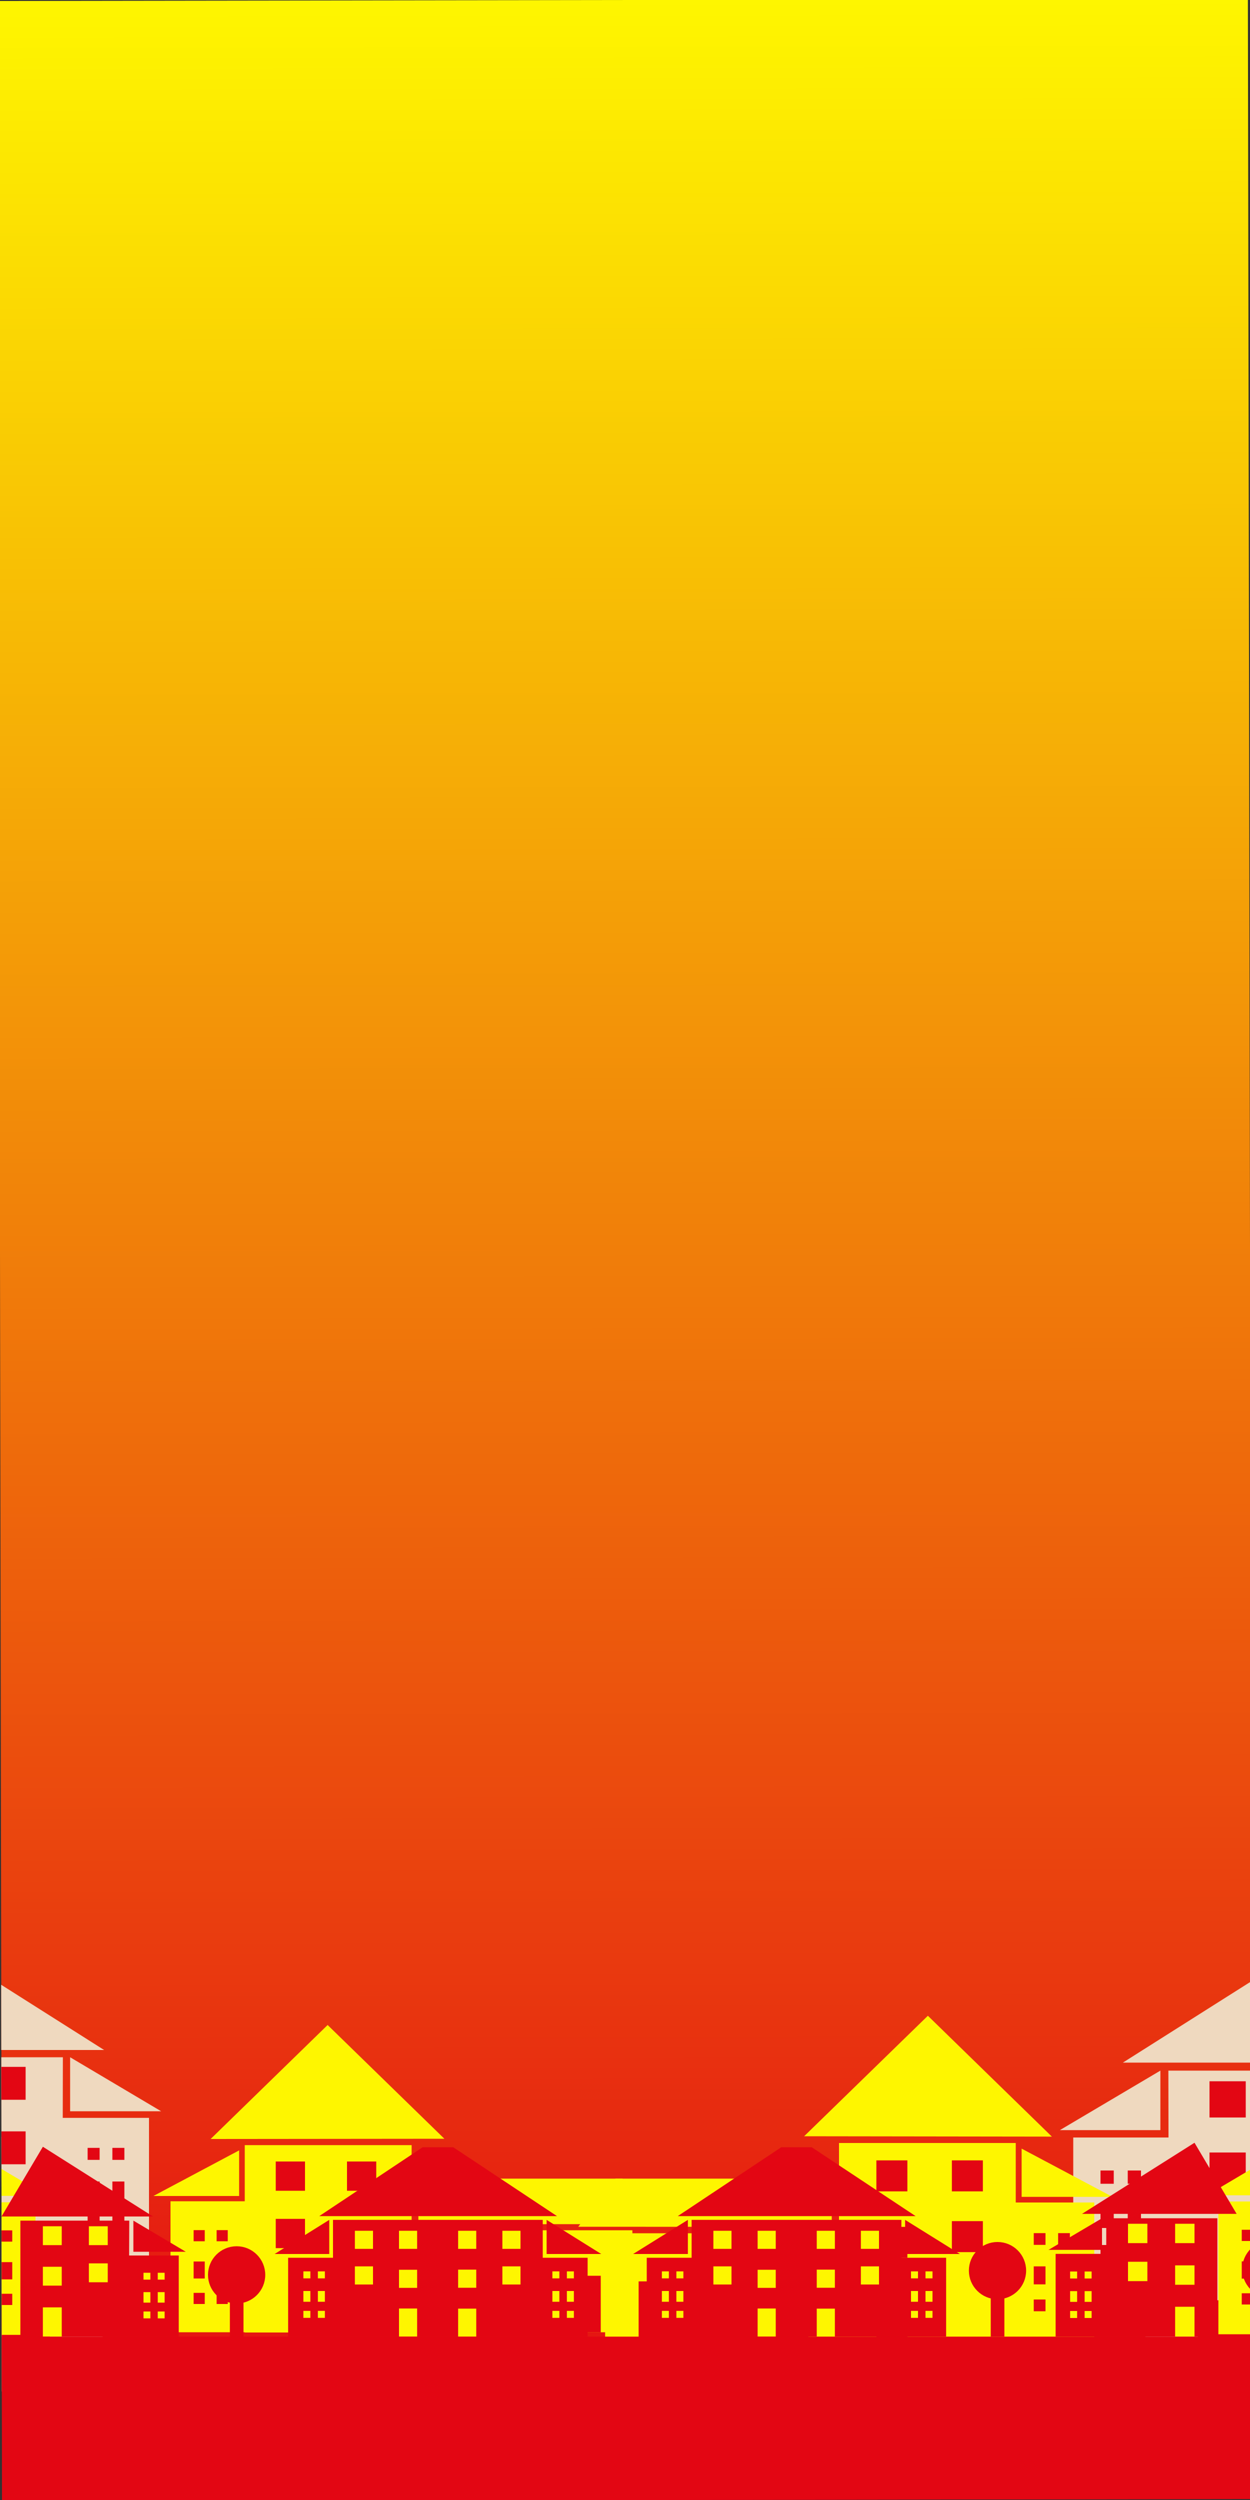 <?xml version="1.0" encoding="utf-8"?>
<!-- Generator: Adobe Illustrator 25.4.1, SVG Export Plug-In . SVG Version: 6.00 Build 0)  -->
<svg version="1.1" id="Layer_1" xmlns="http://www.w3.org/2000/svg" xmlns:xlink="http://www.w3.org/1999/xlink" x="0px" y="0px"
	 viewBox="0 0 1000 2000" style="enable-background:new 0 0 1000 2000;" xml:space="preserve">
<rect x="0" y="0" width="1000" height="2000" fill="#333333" stroke="none"/>
<style type="text/css">
	.st0{fill:url(#SVGID_00000145765177651729428140000015727568038053358991_);}
	.st1{clip-path:url(#SVGID_00000119808121990521272630000013416725659446760337_);}
	.st2{fill:#EFD9BF;}
	.st3{fill:#E30613;}
	.st4{fill:#FEF600;}
</style>
<g>
	<g>
		
			<linearGradient id="SVGID_00000131339971076640218460000003910738136931648931_" gradientUnits="userSpaceOnUse" x1="500.848" y1="1999.199" x2="500.848" y2="-0.883" gradientTransform="matrix(1 -1.682399e-03 -1.682399e-03 -1 0.833 2000)">
			<stop  offset="0" style="stop-color:#FEF600"/>
			<stop  offset="1" style="stop-color:#E30613"/>
		</linearGradient>
		<polygon id="SVGID_1_" style="fill:url(#SVGID_00000131339971076640218460000003910738136931648931_);" points="1001.7,1999.2 
			1.7,2000.8 -1.7,0.8 998.3,-0.8 		"/>
	</g>
	<g>
		<g>
			<g>
				<g>
					<g>
						<defs>
							
								<rect id="SVGID_00000124862462321587759120000013845871486940376230_" x="0" y="0" transform="matrix(1 -1.600088e-03 1.600088e-03 1 -1.599 0.801)" width="1000" height="2000"/>
						</defs>
						<clipPath id="SVGID_00000146471881794393513800000002603864002889300157_">
							<use xlink:href="#SVGID_00000124862462321587759120000013845871486940376230_"  style="overflow:visible;"/>
						</clipPath>
						<g style="clip-path:url(#SVGID_00000146471881794393513800000002603864002889300157_);">
							<g>
								<g>
									<g>
										<polygon class="st2" points="-432,1739.4 -432,1665 -210.7,1665 -210.7,1777.9 82.1,1777.9 82.1,1913.1 -210.7,1913.1 
											-210.7,1913.6 -432,1913.6 -432,1913.1 -530.3,1913.1 -530.3,1739.4 										"/>
										<g>
											<g>
												<rect x="-469.4" y="1777.8" class="st3" width="14.8" height="14.8"/>
												<rect x="-469.4" y="1860.9" class="st3" width="14.8" height="14.8"/>
												<rect x="-499.8" y="1777.8" class="st3" width="14.8" height="14.8"/>
												<rect x="-499.8" y="1860.9" class="st3" width="14.8" height="14.8"/>
												<rect x="-499.8" y="1819.4" class="st3" width="14.8" height="22.5"/>
												<rect x="-469.4" y="1819.4" class="st3" width="14.8" height="22.5"/>
											</g>
											<g>
												<rect x="-296.4" y="1686.7" class="st3" width="38.8" height="38.8"/>
												<rect x="-390.9" y="1686.7" class="st3" width="38.8" height="38.8"/>
												<rect x="-390.9" y="1762.8" class="st3" width="38.8" height="38.8"/>
												<rect x="-296.4" y="1770" class="st3" width="38.8" height="38.8"/>
												<rect x="-296.4" y="1853.2" class="st3" width="38.8" height="60.1"/>
											</g>
											<rect x="-172.4" y="1838.2" class="st3" width="212.4" height="75.1"/>
										</g>
										<polygon class="st2" points="-322,1505.7 -167.2,1656.5 -477.2,1657 										"/>
										<polygon class="st2" points="-439.5,1672.1 -439.5,1732.4 -553.1,1732.4 										"/>
										<polygon class="st2" points="-201.7,1709.5 -201.7,1769.9 115.7,1769.8 69,1709.5 										"/>
									</g>
									<g>
										<polygon class="st2" points="-631.8,1688.6 -492.8,1688.6 -492.8,1836.8 -695.2,1836.8 -695.2,1733.2 -631.8,1733.2 
																					"/>
										<g>
											<rect x="-545.7" y="1695.6" class="st3" width="24.2" height="24.2"/>
											<rect x="-604.5" y="1695.6" class="st3" width="24.2" height="24.2"/>
											<rect x="-604.5" y="1743.1" class="st3" width="24.2" height="24.2"/>
											<rect x="-545.7" y="1747.5" class="st3" width="24.2" height="24.2"/>
											<rect x="-545.7" y="1799.4" class="st3" width="24.2" height="37.4"/>
										</g>
										<g>
											<rect x="-658.9" y="1755.2" class="st3" width="8.8" height="8.8"/>
											<rect x="-658.9" y="1804.7" class="st3" width="8.8" height="8.8"/>
											<rect x="-677" y="1755.2" class="st3" width="8.8" height="8.8"/>
											<rect x="-677" y="1804.7" class="st3" width="8.8" height="8.8"/>
											<rect x="-677" y="1780" class="st3" width="8.8" height="13.4"/>
											<rect x="-658.9" y="1780" class="st3" width="8.8" height="13.4"/>
										</g>
										<polyline class="st2" points="-704.1,1728.2 -637.1,1688.6 -637.1,1728.2 										"/>
										<polygon class="st2" points="-662.1,1683.2 -468.6,1683.2 -521.5,1594.1 										"/>
									</g>
									<g>
										<polygon class="st2" points="50.3,1645.8 -101,1645.8 -101,1807.1 119.2,1807.1 119.2,1694.3 50.2,1694.3 										"/>
										<g>
											<rect x="-69.8" y="1653.5" class="st3" width="26.3" height="26.3"/>
											<rect x="-5.8" y="1653.5" class="st3" width="26.3" height="26.3"/>
											<rect x="-5.8" y="1705.1" class="st3" width="26.3" height="26.3"/>
											<rect x="-69.8" y="1709.9" class="st3" width="26.3" height="26.3"/>
											<rect x="-69.8" y="1766.4" class="st3" width="26.3" height="40.7"/>
										</g>
										<g>
											<rect x="70.1" y="1718.3" class="st3" width="9.6" height="9.6"/>
											<rect x="70.1" y="1772.2" class="st3" width="9.6" height="9.6"/>
											<rect x="89.9" y="1718.3" class="st3" width="9.6" height="9.6"/>
											<rect x="89.9" y="1772.2" class="st3" width="9.6" height="9.6"/>
											<rect x="89.9" y="1745.2" class="st3" width="9.6" height="14.6"/>
											<rect x="70.1" y="1745.2" class="st3" width="9.6" height="14.6"/>
										</g>
										<polyline class="st2" points="128.9,1689 56.1,1645.8 56.1,1689 										"/>
										<polygon class="st2" points="83.3,1640 -127.3,1640 -69.8,1543 										"/>
									</g>
								</g>
								<g>
									<g>
										<polygon class="st2" points="1430.3,1741.4 1430.3,1667 1209,1667 1209,1780 916.3,1780 916.3,1915.2 1209,1915.2 
											1209,1915.6 1430.3,1915.6 1430.3,1915.2 1528.7,1915.2 1528.7,1741.4 										"/>
										<g>
											<g>
												<rect x="1452.9" y="1779.9" class="st3" width="14.8" height="14.8"/>
												<rect x="1452.9" y="1863" class="st3" width="14.8" height="14.8"/>
												<rect x="1483.3" y="1779.9" class="st3" width="14.8" height="14.8"/>
												<rect x="1483.3" y="1863" class="st3" width="14.8" height="14.8"/>
												<rect x="1483.3" y="1821.4" class="st3" width="14.8" height="22.5"/>
												<rect x="1452.9" y="1821.4" class="st3" width="14.8" height="22.5"/>
											</g>
											<g>
												<rect x="1255.9" y="1688.8" class="st3" width="38.8" height="38.8"/>
												<rect x="1350.4" y="1688.8" class="st3" width="38.8" height="38.8"/>
												<rect x="1350.4" y="1764.9" class="st3" width="38.8" height="38.8"/>
												<rect x="1255.9" y="1772" class="st3" width="38.8" height="38.8"/>
												<rect x="1255.9" y="1855.2" class="st3" width="38.8" height="60.1"/>
											</g>
											<rect x="958.3" y="1840.2" class="st3" width="212.4" height="75.1"/>
										</g>
										<polygon class="st2" points="1320.3,1507.7 1165.5,1658.6 1475.6,1659 										"/>
										<polygon class="st2" points="1437.8,1674.1 1437.8,1734.5 1551.4,1734.5 										"/>
										<polygon class="st2" points="1200,1711.6 1200,1772 882.7,1771.9 929.3,1711.6 										"/>
									</g>
									<g>
										<polygon class="st2" points="1625.3,1688.6 1488,1688.6 1488,1834.9 1687.8,1834.9 1687.8,1732.6 1625.2,1732.6 
																					"/>
										<g>
											<rect x="1516.3" y="1695.6" class="st3" width="23.9" height="23.9"/>
											<rect x="1574.4" y="1695.6" class="st3" width="23.9" height="23.9"/>
											<rect x="1574.4" y="1742.4" class="st3" width="23.9" height="23.9"/>
											<rect x="1516.3" y="1746.8" class="st3" width="23.9" height="23.9"/>
											<rect x="1516.3" y="1798" class="st3" width="23.9" height="37"/>
										</g>
										<g>
											<rect x="1643.3" y="1754.3" class="st3" width="8.7" height="8.7"/>
											<rect x="1643.3" y="1803.2" class="st3" width="8.7" height="8.7"/>
											<rect x="1661.2" y="1754.3" class="st3" width="8.7" height="8.7"/>
											<rect x="1661.2" y="1803.2" class="st3" width="8.7" height="8.7"/>
											<rect x="1661.2" y="1778.8" class="st3" width="8.7" height="13.3"/>
											<rect x="1643.3" y="1778.8" class="st3" width="8.7" height="13.3"/>
										</g>
										<polyline class="st2" points="1696.6,1727.8 1630.5,1688.6 1630.5,1727.8 										"/>
										<polygon class="st2" points="1655.2,1683.3 1464.1,1683.3 1516.3,1595.4 										"/>
									</g>
									<g>
										<polygon class="st2" points="934.7,1656.5 1101.6,1656.5 1101.6,1834.5 858.6,1834.5 858.6,1710 934.8,1710 										"/>
										<g>
											<rect x="1038.3" y="1665" class="st3" width="29" height="29"/>
											<rect x="967.6" y="1665" class="st3" width="29" height="29"/>
											<rect x="967.6" y="1722" class="st3" width="29" height="29"/>
											<rect x="1038.3" y="1727.3" class="st3" width="29" height="29"/>
											<rect x="1038.3" y="1789.5" class="st3" width="29" height="45"/>
										</g>
										<g>
											<rect x="902.2" y="1736.4" class="st3" width="10.6" height="10.6"/>
											<rect x="902.2" y="1796" class="st3" width="10.6" height="10.6"/>
											<rect x="880.4" y="1736.4" class="st3" width="10.6" height="10.6"/>
											<rect x="880.4" y="1796" class="st3" width="10.6" height="10.6"/>
											<rect x="880.4" y="1766.3" class="st3" width="10.6" height="16.1"/>
											<rect x="902.2" y="1766.3" class="st3" width="10.6" height="16.1"/>
										</g>
										<polyline class="st2" points="847.9,1704.1 928.3,1656.5 928.3,1704.1 										"/>
										<polygon class="st2" points="898.3,1650.1 1130.7,1650.1 1067.3,1543.1 										"/>
									</g>
								</g>
							</g>
							<g>
								<g>
									<rect x="-796.2" y="1788" class="st4" width="170.4" height="85.1"/>
									<g>
										<rect x="-765.1" y="1830.5" class="st3" width="30.9" height="42.5"/>
										<rect x="-710.9" y="1815.2" class="st3" width="23.2" height="26.9"/>
										<rect x="-666.6" y="1815.2" class="st3" width="23.2" height="26.9"/>
									</g>
									<polygon class="st4" points="-827,1784.1 -602.9,1784.1 -638.7,1730 -710.9,1730 -740.3,1698.9 -761.1,1724 -761.5,1702.7 
										-784.4,1702.7 -784.2,1745.3 									"/>
								</g>
								<g>
									<rect x="1625.8" y="1788.9" class="st4" width="170.4" height="85.1"/>
									<g>
										<rect x="1734.2" y="1831.5" class="st3" width="30.9" height="42.5"/>
										<rect x="1687.8" y="1816.2" class="st3" width="23.2" height="26.9"/>
										<rect x="1643.5" y="1816.2" class="st3" width="23.2" height="26.9"/>
									</g>
									<polygon class="st4" points="1827.1,1785 1602.9,1785 1638.7,1731 1711,1731 1740.3,1699.8 1761.1,1725 1761.6,1703.7 
										1784.4,1703.7 1784.2,1746.2 									"/>
								</g>
								<g>
									<polygon class="st4" points="1039.6,1715.6 1182,1715.6 1182,1867.4 974.7,1867.4 974.7,1761.2 1039.7,1761.2 									"/>
									<g>
										<rect x="1128" y="1722.8" class="st3" width="24.8" height="24.8"/>
										<rect x="1067.6" y="1722.8" class="st3" width="24.8" height="24.8"/>
										<rect x="1067.6" y="1771.4" class="st3" width="24.8" height="24.8"/>
										<rect x="1128" y="1775.9" class="st3" width="24.8" height="24.8"/>
										<rect x="1128" y="1829" class="st3" width="24.8" height="38.4"/>
									</g>
									<g>
										<rect x="1012" y="1783.8" class="st3" width="9" height="9"/>
										<rect x="1012" y="1834.6" class="st3" width="9" height="9"/>
										<rect x="993.4" y="1783.8" class="st3" width="9" height="9"/>
										<rect x="993.4" y="1834.6" class="st3" width="9" height="9"/>
										<rect x="993.4" y="1809.1" class="st3" width="9" height="13.8"/>
										<rect x="1012" y="1809.1" class="st3" width="9" height="13.8"/>
									</g>
									<polyline class="st4" points="965.6,1756.2 1034.2,1715.6 1034.2,1756.2 									"/>
									<polygon class="st4" points="1008.6,1710.1 1206.8,1710.1 1152.7,1618.8 									"/>
								</g>
								<g>
									<polygon class="st4" points="-36.5,1716.1 -178.9,1716.1 -178.9,1867.9 28.4,1867.9 28.4,1761.8 -36.5,1761.8 									"/>
									<g>
										<rect x="-149.6" y="1723.4" class="st3" width="24.8" height="24.8"/>
										<rect x="-89.2" y="1723.4" class="st3" width="24.8" height="24.8"/>
										<rect x="-89.2" y="1771.9" class="st3" width="24.8" height="24.8"/>
										<rect x="-149.6" y="1776.5" class="st3" width="24.8" height="24.8"/>
										<rect x="-149.6" y="1829.6" class="st3" width="24.8" height="38.4"/>
									</g>
									<g>
										<rect x="-17.8" y="1784.3" class="st3" width="9" height="9"/>
										<rect x="-17.8" y="1835" class="st3" width="9" height="9"/>
										<rect x="0.8" y="1784.3" class="st3" width="9" height="9"/>
										<rect x="0.8" y="1835" class="st3" width="9" height="9"/>
										<rect x="0.8" y="1809.7" class="st3" width="9" height="13.8"/>
										<rect x="-17.8" y="1809.7" class="st3" width="9" height="13.8"/>
									</g>
									<polyline class="st4" points="37.5,1756.7 -31,1716.1 -31,1756.7 									"/>
									<polygon class="st4" points="-5.4,1710.6 -203.7,1710.6 -149.6,1619.4 									"/>
								</g>
								<g>
									<polygon class="st4" points="-255.1,1773.2 -255.1,1729.8 -495.6,1729.8 -495.6,1773.2 -547.1,1773.2 -547.1,1863.7 
										-495.6,1863.7 -255.1,1863.7 -203.7,1863.7 -203.7,1773.2 									"/>
									<g>
										<rect x="-352.1" y="1742.3" class="st3" width="20.8" height="20.8"/>
										<rect x="-301.5" y="1742.3" class="st3" width="20.8" height="20.8"/>
										<rect x="-301.5" y="1783.1" class="st3" width="20.8" height="20.8"/>
										<rect x="-352.1" y="1786.9" class="st3" width="20.8" height="20.8"/>
										<rect x="-352.1" y="1831.5" class="st3" width="20.8" height="32.2"/>
									</g>
									<g>
										<rect x="-420" y="1742.2" class="st3" width="20.8" height="20.8"/>
										<rect x="-470.7" y="1742.2" class="st3" width="20.8" height="20.8"/>
										<rect x="-470.7" y="1783.1" class="st3" width="20.8" height="20.8"/>
										<rect x="-420" y="1786.9" class="st3" width="20.8" height="20.8"/>
										<rect x="-420" y="1831.6" class="st3" width="20.8" height="32.2"/>
									</g>
									<g>
										<rect x="-227.5" y="1788.7" class="st3" width="8.1" height="8.1"/>
										<rect x="-227.5" y="1834.1" class="st3" width="8.1" height="8.1"/>
										<rect x="-244.1" y="1788.7" class="st3" width="8.1" height="8.1"/>
										<rect x="-244.1" y="1834.1" class="st3" width="8.1" height="8.1"/>
										<rect x="-244.1" y="1811.4" class="st3" width="8.1" height="12.3"/>
										<rect x="-227.5" y="1811.4" class="st3" width="8.1" height="12.3"/>
									</g>
									<g>
										<rect x="-513.1" y="1788.7" class="st3" width="8.1" height="8.1"/>
										<rect x="-513.1" y="1834.1" class="st3" width="8.1" height="8.1"/>
										<rect x="-529.8" y="1788.7" class="st3" width="8.1" height="8.1"/>
										<rect x="-529.8" y="1834.1" class="st3" width="8.1" height="8.1"/>
										<rect x="-529.8" y="1811.4" class="st3" width="8.1" height="12.3"/>
										<rect x="-513.1" y="1811.4" class="st3" width="8.1" height="12.3"/>
									</g>
									<polygon class="st4" points="-562.6,1768.9 -499.9,1768.9 -499.9,1729.8 									"/>
									<polygon class="st4" points="-188,1768.9 -250.7,1768.9 -250.7,1729.8 									"/>
									<polygon class="st4" points="-511.4,1725.5 -238.7,1725.5 -357.8,1646.5 -392.8,1646.5 									"/>
								</g>
								<g>
									<polygon class="st4" points="1501.5,1773.2 1501.5,1729.8 1261,1729.8 1261,1773.2 1209.5,1773.2 1209.5,1863.7 
										1261,1863.7 1501.5,1863.7 1552.9,1863.7 1552.9,1773.2 									"/>
									<g>
										<rect x="1404.5" y="1742.3" class="st3" width="20.8" height="20.8"/>
										<rect x="1455.1" y="1742.3" class="st3" width="20.8" height="20.8"/>
										<rect x="1455.1" y="1783.1" class="st3" width="20.8" height="20.8"/>
										<rect x="1404.5" y="1786.9" class="st3" width="20.8" height="20.8"/>
										<rect x="1404.5" y="1831.5" class="st3" width="20.8" height="32.2"/>
									</g>
									<g>
										<rect x="1336.6" y="1742.2" class="st3" width="20.8" height="20.8"/>
										<rect x="1285.9" y="1742.2" class="st3" width="20.8" height="20.8"/>
										<rect x="1285.9" y="1783.1" class="st3" width="20.8" height="20.8"/>
										<rect x="1336.6" y="1786.9" class="st3" width="20.8" height="20.8"/>
										<rect x="1336.6" y="1831.6" class="st3" width="20.8" height="32.2"/>
									</g>
									<g>
										<rect x="1529.1" y="1788.7" class="st3" width="8.1" height="8.1"/>
										<rect x="1529.1" y="1834.1" class="st3" width="8.1" height="8.1"/>
										<rect x="1512.5" y="1788.7" class="st3" width="8.1" height="8.1"/>
										<rect x="1512.5" y="1834.1" class="st3" width="8.1" height="8.1"/>
										<rect x="1512.5" y="1811.4" class="st3" width="8.1" height="12.3"/>
										<rect x="1529.1" y="1811.4" class="st3" width="8.1" height="12.3"/>
									</g>
									<g>
										<rect x="1243.5" y="1788.7" class="st3" width="8.1" height="8.1"/>
										<rect x="1243.5" y="1834.1" class="st3" width="8.1" height="8.1"/>
										<rect x="1226.8" y="1788.7" class="st3" width="8.1" height="8.1"/>
										<rect x="1226.8" y="1834.1" class="st3" width="8.1" height="8.1"/>
										<rect x="1226.8" y="1811.4" class="st3" width="8.1" height="12.3"/>
										<rect x="1243.5" y="1811.4" class="st3" width="8.1" height="12.3"/>
									</g>
									<polygon class="st4" points="1194,1768.9 1256.7,1768.9 1256.7,1729.8 									"/>
									<polygon class="st4" points="1568.6,1768.9 1505.9,1768.9 1505.9,1729.8 									"/>
									<polygon class="st4" points="1245.2,1725.5 1517.9,1725.5 1398.8,1646.5 1363.8,1646.5 									"/>
								</g>
								<g>
									<polygon class="st4" points="812.6,1762 812.6,1714.4 671.2,1714.4 671.2,1786.6 484.1,1786.6 484.1,1873 671.2,1873 
										671.2,1873.3 812.6,1873.3 812.6,1873 875.4,1873 875.4,1762 									"/>
									<g>
										<g>
											<rect x="827" y="1786.5" class="st3" width="9.4" height="9.4"/>
											<rect x="827" y="1839.6" class="st3" width="9.4" height="9.4"/>
											<rect x="846.5" y="1786.5" class="st3" width="9.4" height="9.4"/>
											<rect x="846.5" y="1839.6" class="st3" width="9.4" height="9.4"/>
											<rect x="846.5" y="1813.1" class="st3" width="9.4" height="14.4"/>
											<rect x="827" y="1813.1" class="st3" width="9.4" height="14.4"/>
										</g>
										<g>
											<rect x="701.1" y="1728.3" class="st3" width="24.8" height="24.8"/>
											<rect x="761.5" y="1728.3" class="st3" width="24.8" height="24.8"/>
											<rect x="761.5" y="1776.9" class="st3" width="24.8" height="24.8"/>
											<rect x="701.1" y="1781.5" class="st3" width="24.8" height="24.8"/>
											<rect x="701.1" y="1834.6" class="st3" width="24.8" height="38.4"/>
										</g>
										<rect x="510.9" y="1825.1" class="st3" width="135.7" height="48"/>
									</g>
									<polygon class="st4" points="742.3,1612.6 643.3,1709 841.5,1709.3 									"/>
									<polygon class="st4" points="817.3,1718.9 817.3,1757.5 890,1757.5 									"/>
									<polygon class="st4" points="665.4,1742.9 665.4,1781.5 462.6,1781.4 492.4,1742.9 									"/>
								</g>
								<g>
									<polygon class="st4" points="195.8,1761 195.8,1716.1 329.3,1716.1 329.3,1784.2 505.9,1784.2 505.9,1865.8 329.3,1865.8 
										329.3,1866 195.8,1866 195.8,1865.8 136.4,1865.8 136.4,1761 									"/>
									<g>
										<g>
											<rect x="173.3" y="1784.1" class="st3" width="8.9" height="8.9"/>
											<rect x="173.3" y="1834.3" class="st3" width="8.9" height="8.9"/>
											<rect x="154.9" y="1784.1" class="st3" width="8.9" height="8.9"/>
											<rect x="154.9" y="1834.3" class="st3" width="8.9" height="8.9"/>
											<rect x="154.9" y="1809.2" class="st3" width="8.9" height="13.6"/>
											<rect x="173.3" y="1809.2" class="st3" width="8.9" height="13.6"/>
										</g>
										<g>
											<rect x="277.6" y="1729.2" class="st3" width="23.4" height="23.4"/>
											<rect x="220.6" y="1729.2" class="st3" width="23.4" height="23.4"/>
											<rect x="220.6" y="1775.1" class="st3" width="23.4" height="23.4"/>
											<rect x="277.6" y="1779.4" class="st3" width="23.4" height="23.4"/>
											<rect x="277.6" y="1829.5" class="st3" width="23.4" height="36.3"/>
										</g>
										<rect x="352.5" y="1820.6" class="st3" width="128.1" height="45.3"/>
									</g>
									<polygon class="st4" points="262.1,1620 355.5,1711 168.5,1711.2 									"/>
									<polygon class="st4" points="191.3,1720.3 191.3,1756.8 122.7,1756.8 									"/>
									<polygon class="st4" points="334.7,1742.9 334.7,1779.4 526.2,1779.3 498,1742.9 									"/>
								</g>
							</g>
							<g>
								<g>
									<polygon class="st3" points="1620.4,1805.9 1620.4,1778.8 1539.7,1778.8 1539.7,1820 1432.9,1820 1432.9,1869.3 
										1539.7,1869.3 1539.7,1869.5 1620.4,1869.5 1620.4,1869.3 1656.3,1869.3 1656.3,1805.9 									"/>
									<g>
										<g>
											<rect x="1628.6" y="1819.9" class="st4" width="5.4" height="5.4"/>
											<rect x="1628.6" y="1850.3" class="st4" width="5.4" height="5.4"/>
											<rect x="1639.7" y="1819.9" class="st4" width="5.4" height="5.4"/>
											<rect x="1639.7" y="1850.3" class="st4" width="5.4" height="5.4"/>
											<rect x="1639.7" y="1835.1" class="st4" width="5.4" height="8.2"/>
											<rect x="1628.6" y="1835.1" class="st4" width="5.4" height="8.2"/>
										</g>
										<g>
											<rect x="1556.8" y="1786.7" class="st4" width="14.1" height="14.1"/>
											<rect x="1591.3" y="1786.7" class="st4" width="14.1" height="14.1"/>
											<rect x="1591.3" y="1814.5" class="st4" width="14.1" height="14.1"/>
											<rect x="1556.8" y="1817.1" class="st4" width="14.1" height="14.1"/>
											<rect x="1556.8" y="1847.4" class="st4" width="14.1" height="21.9"/>
										</g>
										<rect x="1448.2" y="1842" class="st4" width="77.5" height="27.4"/>
									</g>
									<polygon class="st3" points="1580.3,1720.7 1523.8,1775.7 1636.9,1775.9 									"/>
									<polygon class="st3" points="1623.1,1781.4 1623.1,1803.4 1664.6,1803.4 									"/>
									<polygon class="st3" points="1536.4,1795 1536.4,1817.1 1420.6,1817 1437.6,1795 									"/>
								</g>
								<g>
									<polygon class="st3" points="-634.5,1805.8 -634.5,1778.6 -553.8,1778.6 -553.8,1819.8 -447,1819.8 -447,1869.1 
										-553.8,1869.1 -553.8,1869.3 -634.5,1869.3 -634.5,1869.1 -670.4,1869.1 -670.4,1805.8 									"/>
									<g>
										<g>
											<rect x="-648.2" y="1819.8" class="st4" width="5.4" height="5.4"/>
											<rect x="-648.2" y="1850.1" class="st4" width="5.4" height="5.4"/>
											<rect x="-659.3" y="1819.8" class="st4" width="5.4" height="5.4"/>
											<rect x="-659.3" y="1850.1" class="st4" width="5.4" height="5.4"/>
											<rect x="-659.3" y="1835" class="st4" width="5.4" height="8.2"/>
											<rect x="-648.2" y="1835" class="st4" width="5.4" height="8.2"/>
										</g>
										<g>
											<rect x="-585" y="1786.6" class="st4" width="14.1" height="14.1"/>
											<rect x="-619.5" y="1786.6" class="st4" width="14.1" height="14.1"/>
											<rect x="-619.5" y="1814.4" class="st4" width="14.1" height="14.1"/>
											<rect x="-585" y="1817" class="st4" width="14.1" height="14.1"/>
											<rect x="-585" y="1847.2" class="st4" width="14.1" height="21.9"/>
										</g>
										<rect x="-539.8" y="1841.8" class="st4" width="77.5" height="27.4"/>
									</g>
									<polygon class="st3" points="-594.4,1720.5 -537.9,1775.5 -651,1775.7 									"/>
									<polygon class="st3" points="-637.2,1781.2 -637.2,1803.2 -678.7,1803.2 									"/>
									<polygon class="st3" points="-550.5,1794.9 -550.5,1816.9 -434.7,1816.9 -451.7,1794.9 									"/>
								</g>
								<g>
									<polygon class="st3" points="-356.4,1778.6 -271.3,1778.6 -271.3,1869.3 -395.2,1869.3 -395.2,1805.9 -356.4,1805.9 
																			"/>
									<g>
										<rect x="-303.6" y="1783" class="st4" width="14.8" height="14.8"/>
										<rect x="-339.6" y="1783" class="st4" width="14.8" height="14.8"/>
										<rect x="-339.6" y="1811.9" class="st4" width="14.8" height="14.8"/>
										<rect x="-303.6" y="1814.7" class="st4" width="14.8" height="14.8"/>
										<rect x="-303.6" y="1846.5" class="st4" width="14.8" height="22.9"/>
									</g>
									<g>
										<rect x="-372.9" y="1819.3" class="st4" width="5.4" height="5.4"/>
										<rect x="-372.9" y="1849.7" class="st4" width="5.4" height="5.4"/>
										<rect x="-384" y="1819.3" class="st4" width="5.4" height="5.4"/>
										<rect x="-384" y="1849.7" class="st4" width="5.4" height="5.4"/>
										<rect x="-384" y="1834.6" class="st4" width="5.4" height="8.2"/>
										<rect x="-372.9" y="1834.6" class="st4" width="5.4" height="8.2"/>
									</g>
									<polyline class="st3" points="-400.6,1802.9 -359.7,1778.6 -359.7,1802.9 									"/>
									<polygon class="st3" points="-375,1775.3 -256.5,1775.3 -288.8,1720.8 									"/>
								</g>
								<g>
									<polygon class="st3" points="885,1774.6 973.9,1774.6 973.9,1869.3 844.5,1869.3 844.5,1803.1 885,1803.1 									"/>
									<g>
										<rect x="940.1" y="1779" class="st4" width="15.5" height="15.5"/>
										<rect x="902.4" y="1779" class="st4" width="15.5" height="15.5"/>
										<rect x="902.4" y="1809.4" class="st4" width="15.5" height="15.5"/>
										<rect x="940.1" y="1812.3" class="st4" width="15.5" height="15.5"/>
										<rect x="940.1" y="1845.4" class="st4" width="15.5" height="23.9"/>
									</g>
									<g>
										<rect x="867.7" y="1817.2" class="st4" width="5.6" height="5.6"/>
										<rect x="867.7" y="1848.8" class="st4" width="5.6" height="5.6"/>
										<rect x="856.1" y="1817.2" class="st4" width="5.6" height="5.6"/>
										<rect x="856.1" y="1848.8" class="st4" width="5.6" height="5.6"/>
										<rect x="856.1" y="1832.9" class="st4" width="5.6" height="8.6"/>
										<rect x="867.7" y="1832.9" class="st4" width="5.6" height="8.6"/>
									</g>
									<polyline class="st3" points="838.8,1799.9 881.6,1774.6 881.6,1799.9 									"/>
									<polygon class="st3" points="865.6,1771.1 989.3,1771.1 955.6,1714.2 									"/>
								</g>
								<g>
									<polygon class="st3" points="1345.1,1776.4 1258.1,1776.4 1258.1,1869.2 1384.8,1869.2 1384.8,1804.3 1345.1,1804.3 
																			"/>
									<g>
										<rect x="1276" y="1780.8" class="st4" width="15.1" height="15.1"/>
										<rect x="1312.9" y="1780.8" class="st4" width="15.1" height="15.1"/>
										<rect x="1312.9" y="1810.5" class="st4" width="15.1" height="15.1"/>
										<rect x="1276" y="1813.3" class="st4" width="15.1" height="15.1"/>
										<rect x="1276" y="1845.8" class="st4" width="15.1" height="23.4"/>
									</g>
									<g>
										<rect x="1356.5" y="1818.1" class="st4" width="5.5" height="5.5"/>
										<rect x="1356.5" y="1849.1" class="st4" width="5.5" height="5.5"/>
										<rect x="1367.9" y="1818.1" class="st4" width="5.5" height="5.5"/>
										<rect x="1367.9" y="1849.1" class="st4" width="5.5" height="5.5"/>
										<rect x="1367.9" y="1833.6" class="st4" width="5.5" height="8.4"/>
										<rect x="1356.5" y="1833.6" class="st4" width="5.5" height="8.4"/>
									</g>
									<polyline class="st3" points="1390.3,1801.2 1348.4,1776.4 1348.4,1801.2 									"/>
									<polygon class="st3" points="1364.1,1773.1 1242.9,1773.1 1276,1717.3 									"/>
								</g>
								<g>
									<polygon class="st3" points="103.4,1776.5 16.3,1776.5 16.3,1869.3 143,1869.3 143,1804.4 103.3,1804.4 									"/>
									<g>
										<rect x="34.3" y="1781" class="st4" width="15.1" height="15.1"/>
										<rect x="71.1" y="1781" class="st4" width="15.1" height="15.1"/>
										<rect x="71.1" y="1810.7" class="st4" width="15.1" height="15.1"/>
										<rect x="34.3" y="1813.4" class="st4" width="15.1" height="15.1"/>
										<rect x="34.3" y="1845.9" class="st4" width="15.1" height="23.4"/>
									</g>
									<g>
										<rect x="114.8" y="1818.2" class="st4" width="5.5" height="5.5"/>
										<rect x="114.8" y="1849.2" class="st4" width="5.5" height="5.5"/>
										<rect x="126.2" y="1818.2" class="st4" width="5.5" height="5.5"/>
										<rect x="126.2" y="1849.2" class="st4" width="5.5" height="5.5"/>
										<rect x="126.2" y="1833.7" class="st4" width="5.5" height="8.4"/>
										<rect x="114.8" y="1833.7" class="st4" width="5.5" height="8.4"/>
									</g>
									<polyline class="st3" points="148.6,1801.4 106.7,1776.5 106.7,1801.4 									"/>
									<polygon class="st3" points="122.4,1773.2 1.2,1773.2 34.3,1717.4 									"/>
								</g>
								<g>
									<polygon class="st3" points="721.1,1806.2 721.1,1775.9 553.3,1775.9 553.3,1806.2 517.4,1806.2 517.4,1869.3 
										553.3,1869.3 721.1,1869.3 756.9,1869.3 756.9,1806.2 									"/>
									<g>
										<rect x="653.4" y="1784.6" class="st4" width="14.5" height="14.5"/>
										<rect x="688.7" y="1784.6" class="st4" width="14.5" height="14.5"/>
										<rect x="688.7" y="1813.1" class="st4" width="14.5" height="14.5"/>
										<rect x="653.4" y="1815.7" class="st4" width="14.5" height="14.5"/>
										<rect x="653.4" y="1846.9" class="st4" width="14.5" height="22.5"/>
									</g>
									<g>
										<rect x="606.1" y="1784.6" class="st4" width="14.5" height="14.5"/>
										<rect x="570.7" y="1784.6" class="st4" width="14.5" height="14.5"/>
										<rect x="570.7" y="1813.1" class="st4" width="14.5" height="14.5"/>
										<rect x="606.1" y="1815.8" class="st4" width="14.5" height="14.5"/>
										<rect x="606.1" y="1846.8" class="st4" width="14.5" height="22.5"/>
									</g>
									<g>
										<rect x="740.4" y="1817.1" class="st4" width="5.6" height="5.6"/>
										<rect x="740.4" y="1848.7" class="st4" width="5.6" height="5.6"/>
										<rect x="728.8" y="1817.1" class="st4" width="5.6" height="5.6"/>
										<rect x="728.8" y="1848.7" class="st4" width="5.6" height="5.6"/>
										<rect x="728.8" y="1832.8" class="st4" width="5.6" height="8.6"/>
										<rect x="740.4" y="1832.8" class="st4" width="5.6" height="8.6"/>
									</g>
									<g>
										<rect x="541.1" y="1817.1" class="st4" width="5.6" height="5.6"/>
										<rect x="541.1" y="1848.7" class="st4" width="5.6" height="5.6"/>
										<rect x="529.5" y="1817.1" class="st4" width="5.6" height="5.6"/>
										<rect x="529.5" y="1848.7" class="st4" width="5.6" height="5.6"/>
										<rect x="529.5" y="1832.8" class="st4" width="5.6" height="8.6"/>
										<rect x="541.1" y="1832.8" class="st4" width="5.6" height="8.6"/>
									</g>
									<polygon class="st3" points="506.5,1803.2 550.3,1803.2 550.3,1775.9 									"/>
									<polygon class="st3" points="767.9,1803.2 724.1,1803.2 724.1,1775.9 									"/>
									<polygon class="st3" points="542.2,1772.9 732.5,1772.9 649.4,1717.8 625,1717.8 									"/>
								</g>
								<g>
									<polygon class="st3" points="434.2,1806.2 434.2,1775.9 266.4,1775.9 266.4,1806.2 230.5,1806.2 230.5,1869.3 
										266.4,1869.3 434.2,1869.3 470.1,1869.3 470.1,1806.2 									"/>
									<g>
										<rect x="366.5" y="1784.6" class="st4" width="14.5" height="14.5"/>
										<rect x="401.9" y="1784.6" class="st4" width="14.5" height="14.5"/>
										<rect x="401.9" y="1813.1" class="st4" width="14.5" height="14.5"/>
										<rect x="366.5" y="1815.7" class="st4" width="14.5" height="14.5"/>
										<rect x="366.5" y="1846.9" class="st4" width="14.5" height="22.5"/>
									</g>
									<g>
										<rect x="319.2" y="1784.6" class="st4" width="14.5" height="14.5"/>
										<rect x="283.9" y="1784.6" class="st4" width="14.5" height="14.5"/>
										<rect x="283.9" y="1813.1" class="st4" width="14.5" height="14.5"/>
										<rect x="319.2" y="1815.8" class="st4" width="14.5" height="14.5"/>
										<rect x="319.2" y="1846.8" class="st4" width="14.5" height="22.5"/>
									</g>
									<g>
										<rect x="453.5" y="1817.1" class="st4" width="5.6" height="5.6"/>
										<rect x="453.5" y="1848.7" class="st4" width="5.6" height="5.6"/>
										<rect x="441.9" y="1817.1" class="st4" width="5.6" height="5.6"/>
										<rect x="441.9" y="1848.7" class="st4" width="5.6" height="5.6"/>
										<rect x="441.9" y="1832.8" class="st4" width="5.6" height="8.6"/>
										<rect x="453.5" y="1832.8" class="st4" width="5.6" height="8.6"/>
									</g>
									<g>
										<rect x="254.3" y="1817.1" class="st4" width="5.6" height="5.6"/>
										<rect x="254.3" y="1848.7" class="st4" width="5.6" height="5.6"/>
										<rect x="242.7" y="1817.1" class="st4" width="5.6" height="5.6"/>
										<rect x="242.7" y="1848.7" class="st4" width="5.6" height="5.6"/>
										<rect x="242.7" y="1832.8" class="st4" width="5.6" height="8.6"/>
										<rect x="254.3" y="1832.8" class="st4" width="5.6" height="8.6"/>
									</g>
									<polygon class="st3" points="219.7,1803.2 263.4,1803.2 263.4,1775.9 									"/>
									<polygon class="st3" points="481,1803.2 437.3,1803.2 437.3,1775.9 									"/>
									<polygon class="st3" points="255.4,1772.9 445.6,1772.9 362.6,1717.8 338.1,1717.8 									"/>
								</g>
								<g>
									<rect x="-202.2" y="1808.8" class="st3" width="121.4" height="60.6"/>
									<g>
										<rect x="-180.1" y="1839.1" class="st4" width="22" height="30.3"/>
										<rect x="-141.5" y="1828.2" class="st4" width="16.5" height="19.1"/>
										<rect x="-109.9" y="1828.2" class="st4" width="16.5" height="19.1"/>
									</g>
									<polygon class="st3" points="-224.2,1806 -64.5,1806 -90,1767.5 -141.5,1767.5 -162.4,1745.3 -177.2,1763.2 -177.5,1748.1 
										-193.8,1748.1 -193.7,1778.4 									"/>
								</g>
								<g>
									<rect x="1069.4" y="1808.7" class="st3" width="121.4" height="60.6"/>
									<g>
										<rect x="1146.6" y="1839" class="st4" width="22" height="30.3"/>
										<rect x="1113.6" y="1828.2" class="st4" width="16.5" height="19.1"/>
										<rect x="1082" y="1828.2" class="st4" width="16.5" height="19.1"/>
									</g>
									<polygon class="st3" points="1212.8,1806 1053.1,1806 1078.6,1767.5 1130.1,1767.5 1151,1745.3 1165.8,1763.2 
										1166.1,1748.1 1182.4,1748.1 1182.3,1778.4 									"/>
								</g>
								<g>
									<rect x="183.9" y="1839.9" class="st3" width="10.9" height="32.8"/>
									<circle class="st3" cx="189.3" cy="1819.9" r="22.9"/>
								</g>
								<g>
									<rect x="792.6" y="1836.5" class="st3" width="10.9" height="32.8"/>
									<circle class="st3" cx="798" cy="1816.5" r="22.9"/>
								</g>
								<g>
									<rect x="1010.7" y="1836.5" class="st3" width="10.9" height="32.8"/>
									
										<ellipse transform="matrix(0.72 -0.694 0.694 0.72 -975.713 1212.752)" class="st3" cx="1016.3" cy="1816.5" rx="22.9" ry="22.9"/>
								</g>
								<g>
									<rect x="-35.3" y="1836.5" class="st3" width="10.9" height="32.8"/>
									
										<ellipse transform="matrix(0.999 -4.714631e-02 4.714631e-02 0.999 -85.68 0.615)" class="st4" cx="-29.8" cy="1816.6" rx="22.9" ry="22.9"/>
								</g>
								<g>
									<g>
										<g>
											<rect x="-721.4" y="1836.6" class="st3" width="10.9" height="32.8"/>
											<circle class="st4" cx="-716" cy="1816.5" r="22.9"/>
										</g>
									</g>
									<g>
										<g>
											<path class="st3" d="M-720.2,1816.8c0-1.2,0.5-2.3,1.3-3.1c0.8-0.8,2-1.3,3.1-1.3c1.2,0,2.3,0.5,3.1,1.3s1.3,2,1.3,3.1
												s-0.5,2.3-1.3,3.1c-0.8,0.8-1.9,1.3-3.1,1.2c-1.1,0-2.2-0.5-3-1.3s-1.2-1.9-1.2-3L-720.2,1816.8L-720.2,1816.8z
												 M-720,1816.8c0,1.1,0.5,2.2,1.3,3s1.9,1.2,3,1.2s2.2-0.5,3-1.3s1.2-1.9,1.2-3s-0.5-2.2-1.2-2.9
												c-0.8-0.8-1.8-1.2-2.9-1.2c-1.1,0-2.1,0.5-2.9,1.2c-0.8,0.8-1.2,1.8-1.2,2.9h-0.3L-720,1816.8L-720,1816.8z"/>
										</g>
										<g>
											<path class="st3" d="M-720.6,1818.4c-0.4-1.3-0.3-2.8,0.3-4s1.7-2.1,3-2.5s2.7-0.3,3.9,0.3c1.2,0.6,2.1,1.7,2.5,3
												s0.3,2.7-0.3,3.9c-0.6,1.2-1.7,2.1-2.9,2.5c-1.3,0.4-2.7,0.3-3.8-0.3c-1.2-0.6-2.1-1.7-2.4-2.9H-720.6z M-720.4,1818.4
												c0.4,1.2,1.3,2.3,2.5,2.9s2.5,0.7,3.7,0.3c1.2-0.4,2.3-1.3,2.8-2.4c0.6-1.1,0.7-2.5,0.3-3.7s-1.3-2.2-2.4-2.8
												c-1.1-0.6-2.5-0.7-3.6-0.3c-1.2,0.4-2.2,1.3-2.7,2.4c-0.6,1.1-0.6,2.4-0.3,3.6H-720.4z"/>
										</g>
										<g>
											<path class="st3" d="M-720.5,1820.4c-0.9-1.3-1.3-2.9-1-4.5s1.2-3,2.4-3.9c1.3-0.9,2.9-1.3,4.4-1s3,1.1,3.9,2.4
												s1.3,2.9,1,4.4c-0.2,1.5-1.1,2.9-2.4,3.8c-1.2,0.9-2.8,1.3-4.3,1c-1.5-0.2-2.9-1.1-3.8-2.3L-720.5,1820.4z
												 M-720.3,1820.2c0.9,1.2,2.3,2,3.8,2.3c1.5,0.2,3-0.2,4.2-1.1s2-2.2,2.2-3.7s-0.2-3-1-4.2c-0.9-1.2-2.2-2-3.7-2.2
												c-1.4-0.2-3,0.2-4.1,1c-1.2,0.9-2,2.2-2.2,3.6s0.2,2.9,1,4.1L-720.3,1820.2z"/>
										</g>
										<g>
											<path class="st3" d="M-719.8,1822.5c-1.5-1.1-2.5-2.8-2.8-4.6c-0.3-1.8,0.2-3.7,1.3-5.2s2.8-2.5,4.5-2.7
												c1.8-0.3,3.7,0.2,5.1,1.3c1.5,1.1,2.4,2.7,2.7,4.5s-0.2,3.6-1.3,5.1c-1.1,1.4-2.7,2.4-4.4,2.7
												S-718.3,1823.4-719.8,1822.5L-719.8,1822.5z M-719.6,1822.2c1.4,1,3.3,1.4,5,1.2c1.7-0.3,3.3-1.3,4.3-2.7
												c1-1.4,1.4-3.2,1.1-4.9c-0.3-1.7-1.3-3.3-2.7-4.3s-3.2-1.4-4.8-1.1c-1.7,0.3-3.2,1.2-4.2,2.6s-1.4,3.1-1.1,4.8
												c0.3,1.7,1.2,3.2,2.6,4.1L-719.6,1822.2z"/>
										</g>
										<g>
											<path class="st3" d="M-718.2,1824.5c-2-0.7-3.8-2.2-4.7-4.1c-1-1.9-1.1-4.2-0.4-6.2c0.7-2,2.2-3.7,4-4.7
												c1.9-0.9,4.1-1.1,6.1-0.4s3.7,2.1,4.6,4c0.9,1.9,1.1,4.1,0.4,6c-0.6,2-2.1,3.6-3.9,4.5c-1.8,0.9-4,1.1-6,0.4
												L-718.2,1824.5z M-718,1824.1c1.9,0.6,4.1,0.4,5.9-0.5c1.8-0.9,3.2-2.6,3.8-4.5s0.4-4.1-0.5-5.8
												c-0.9-1.8-2.6-3.2-4.5-3.7c-1.9-0.6-4-0.4-5.8,0.5s-3.1,2.5-3.7,4.4c-0.6,1.9-0.4,4,0.5,5.7s2.5,3.1,4.3,3.6V1824.1z"/>
										</g>
										<g>
											<path class="st3" d="M-715.6,1826.2c-2.5,0-5-1.1-6.7-2.8c-1.7-1.8-2.7-4.2-2.7-6.7s1-4.9,2.8-6.6
												c1.7-1.7,4.2-2.7,6.6-2.7c2.4,0,4.8,1,6.5,2.8c1.7,1.7,2.7,4.1,2.6,6.5c0,2.4-1,4.8-2.7,6.4c-1.7,1.7-4.1,2.6-6.4,2.6
												L-715.6,1826.2L-715.6,1826.2z M-715.6,1825.7c2.4,0,4.7-1,6.4-2.7s2.6-4,2.6-6.4c0-2.3-1-4.7-2.7-6.3
												c-1.7-1.6-4-2.6-6.3-2.5c-2.3,0-4.6,1-6.2,2.6c-1.6,1.6-2.5,3.9-2.5,6.2c0,2.3,1,4.5,2.6,6.1s3.9,2.5,6.1,2.5
												L-715.6,1825.7L-715.6,1825.7z"/>
										</g>
										<g>
											<path class="st3" d="M-712.2,1827.1c-2.8,0.9-5.9,0.6-8.4-0.7c-2.6-1.3-4.6-3.7-5.4-6.4c-0.9-2.7-0.6-5.8,0.7-8.3
												s3.6-4.5,6.3-5.3c2.7-0.9,5.7-0.6,8.2,0.7c2.5,1.3,4.4,3.6,5.3,6.3c0.9,2.7,0.6,5.6-0.7,8.1s-3.6,4.4-6.2,5.2
												L-712.2,1827.1z M-712.4,1826.6c2.6-0.9,4.9-2.8,6.1-5.3c1.2-2.5,1.4-5.4,0.6-8c-0.9-2.6-2.8-4.8-5.2-6s-5.3-1.4-7.9-0.6
												c-2.6,0.8-4.7,2.7-5.9,5.1s-1.4,5.2-0.5,7.8c0.8,2.5,2.7,4.7,5.1,5.8c2.4,1.2,5.2,1.4,7.6,0.5L-712.4,1826.6z"/>
										</g>
										<g>
											<path class="st3" d="M-708.1,1827c-2.7,2-6.3,2.8-9.6,2.2c-3.3-0.5-6.4-2.4-8.3-5.2c-1.9-2.7-2.8-6.2-2.2-9.5
												c0.5-3.3,2.4-6.3,5.1-8.2c2.7-1.9,6.1-2.7,9.3-2.2s6.2,2.4,8.1,5c1.9,2.6,2.7,6,2.1,9.2c-0.5,3.2-2.4,6.1-5,8
												L-708.1,1827z M-708.5,1826.5c2.6-1.9,4.4-4.8,4.8-8c0.5-3.2-0.3-6.5-2.2-9c-1.9-2.6-4.8-4.3-7.9-4.8
												c-3.1-0.5-6.4,0.3-8.9,2.2c-2.5,1.9-4.2,4.7-4.7,7.8c-0.5,3.1,0.3,6.3,2.2,8.8c1.8,2.5,4.7,4.2,7.7,4.6
												c3,0.5,6.2-0.3,8.7-2.2L-708.5,1826.5z"/>
										</g>
										<g>
											<path class="st3" d="M-703.7,1825.3c-2.3,3.2-5.9,5.3-9.8,5.9c-3.9,0.6-7.9-0.4-11-2.7c-3.1-2.3-5.3-5.9-5.8-9.7
												c-0.6-3.8,0.4-7.8,2.7-10.9s5.8-5.2,9.5-5.7c3.8-0.6,7.7,0.4,10.7,2.7c3,2.2,5.1,5.7,5.7,9.4c0.6,3.7-0.4,7.6-2.6,10.6
												L-703.7,1825.3z M-704.3,1824.9c2.2-3,3.1-6.9,2.5-10.6s-2.7-7-5.7-9.2s-6.8-3-10.4-2.4c-3.6,0.6-6.9,2.7-9,5.6
												c-2.1,3-3,6.7-2.4,10.3c0.6,3.6,2.6,6.8,5.6,8.9c2.9,2.1,6.7,3,10.2,2.4s6.7-2.6,8.8-5.5L-704.3,1824.9z"/>
										</g>
										<g>
											<path class="st3" d="M-699.3,1821.9c-1.4,4.3-4.6,8-8.7,10c-4.1,2-8.9,2.4-13.2,0.9c-4.3-1.4-7.9-4.6-9.9-8.6
												s-2.3-8.8-0.9-13c1.4-4.2,4.5-7.8,8.5-9.8s8.7-2.3,12.8-0.9c4.2,1.4,7.7,4.5,9.7,8.4s2.3,8.6,0.9,12.7L-699.3,1821.9z
												 M-700.1,1821.6c1.3-4.1,0.9-8.8-1.1-12.6c-2-3.8-5.5-6.8-9.6-8.1c-4.1-1.3-8.6-0.9-12.4,1.1c-3.8,2-6.7,5.4-8,9.5
												c-1.3,4-0.9,8.5,1.1,12.3c1.9,3.7,5.4,6.6,9.4,7.9s8.4,0.9,12.1-1.1c3.7-1.9,6.5-5.3,7.8-9.2L-700.1,1821.6z"/>
										</g>
										<g>
											<path class="st3" d="M-695.8,1816.5c0,5.3-2.2,10.5-6,14.2c-3.7,3.7-9,5.8-14.2,5.8s-10.4-2.2-14.1-5.9
												c-3.7-3.7-5.8-8.9-5.7-14.1c0-5.2,2.2-10.3,5.9-13.9s8.8-5.7,13.9-5.6c5.1,0,10.2,2.2,13.7,5.8c3.6,3.6,5.6,8.7,5.5,13.7
												H-695.8z M-696.8,1816.5c0-5-2.1-10-5.7-13.5c-3.6-3.5-8.5-5.5-13.5-5.5s-9.9,2.1-13.3,5.7c-3.5,3.5-5.5,8.4-5.4,13.3
												c0,4.9,2.1,9.8,5.6,13.2c3.5,3.4,8.3,5.4,13.2,5.3c4.9,0,9.6-2.1,13-5.5s5.3-8.2,5.3-13H-696.8z"/>
										</g>
									</g>
								</g>
								<g>
									<g>
										<g>
											<rect x="1698" y="1836.9" class="st3" width="10.9" height="32.8"/>
											<circle class="st4" cx="1703.5" cy="1816.9" r="22.9"/>
										</g>
									</g>
									<g>
										<g>
											<path class="st3" d="M1699.3,1817.2c0-1.2,0.5-2.3,1.3-3.1c0.8-0.8,2-1.3,3.1-1.3c1.2,0,2.3,0.5,3.1,1.3
												c0.8,0.8,1.3,2,1.3,3.1s-0.5,2.3-1.3,3.1c-0.8,0.8-1.9,1.3-3.1,1.2c-1.1,0-2.2-0.5-3-1.3s-1.2-1.9-1.2-3L1699.3,1817.2
												L1699.3,1817.2z M1699.5,1817.2c0,1.1,0.5,2.2,1.3,3s1.9,1.2,3,1.2s2.2-0.5,3-1.3s1.2-1.9,1.2-3s-0.5-2.2-1.2-2.9
												c-0.8-0.8-1.8-1.2-2.9-1.2s-2.1,0.5-2.9,1.2c-0.8,0.8-1.2,1.8-1.2,2.9h-0.3V1817.2z"/>
										</g>
										<g>
											<path class="st3" d="M1698.8,1818.8c-0.4-1.3-0.3-2.8,0.3-4c0.6-1.2,1.7-2.1,3-2.5s2.7-0.3,3.9,0.3
												c1.2,0.6,2.1,1.7,2.5,3s0.3,2.7-0.3,3.9c-0.6,1.2-1.7,2.1-2.9,2.5c-1.3,0.4-2.7,0.3-3.8-0.3c-1.2-0.6-2.1-1.7-2.4-2.9
												H1698.8z M1699.1,1818.7c0.4,1.2,1.3,2.3,2.5,2.9s2.5,0.7,3.7,0.3c1.2-0.4,2.3-1.3,2.8-2.4c0.6-1.1,0.7-2.5,0.3-3.7
												c-0.4-1.2-1.3-2.2-2.4-2.8c-1.1-0.6-2.5-0.7-3.6-0.3c-1.2,0.4-2.2,1.3-2.7,2.4c-0.6,1.1-0.6,2.4-0.3,3.6H1699.1z"/>
										</g>
										<g>
											<path class="st3" d="M1698.9,1820.7c-0.9-1.3-1.3-2.9-1-4.5s1.2-3,2.4-3.9c1.3-0.9,2.9-1.3,4.4-1s3,1.1,3.9,2.4
												s1.3,2.9,1,4.4c-0.2,1.5-1.1,2.9-2.4,3.8c-1.2,0.9-2.8,1.3-4.3,1c-1.5-0.2-2.9-1.1-3.8-2.3L1698.9,1820.7z
												 M1699.1,1820.6c0.9,1.2,2.3,2,3.8,2.3c1.5,0.2,3-0.2,4.2-1.1s2-2.2,2.2-3.7s-0.2-3-1-4.2c-0.9-1.2-2.2-2-3.7-2.2
												c-1.4-0.2-3,0.2-4.1,1c-1.2,0.9-2,2.2-2.2,3.6s0.2,2.9,1,4.1L1699.1,1820.6z"/>
										</g>
										<g>
											<path class="st3" d="M1699.7,1822.8c-1.5-1.1-2.5-2.8-2.8-4.6c-0.3-1.8,0.2-3.7,1.3-5.2c1.1-1.5,2.8-2.5,4.5-2.7
												c1.8-0.3,3.7,0.2,5.1,1.3c1.5,1.1,2.4,2.7,2.7,4.5c0.3,1.8-0.2,3.6-1.3,5.1c-1.1,1.4-2.7,2.4-4.4,2.7
												C1703.1,1824.2,1701.2,1823.7,1699.7,1822.8L1699.7,1822.8z M1699.9,1822.6c1.4,1,3.3,1.4,5,1.2c1.7-0.3,3.3-1.3,4.3-2.7
												c1-1.4,1.4-3.2,1.1-4.9c-0.3-1.7-1.3-3.3-2.7-4.2c-1.4-1-3.2-1.4-4.8-1.1c-1.7,0.3-3.2,1.2-4.2,2.6s-1.4,3.1-1.1,4.8
												c0.3,1.7,1.2,3.2,2.6,4.1L1699.9,1822.6z"/>
										</g>
										<g>
											<path class="st3" d="M1701.3,1824.9c-2-0.7-3.8-2.2-4.7-4.1c-1-1.9-1.1-4.2-0.4-6.2s2.2-3.7,4-4.7
												c1.9-0.9,4.1-1.1,6.1-0.4s3.7,2.1,4.6,4s1.1,4.1,0.4,6c-0.6,2-2.1,3.6-3.9,4.5s-4,1.1-6,0.4L1701.3,1824.9z
												 M1701.4,1824.5c1.9,0.6,4.1,0.4,5.9-0.5s3.2-2.6,3.8-4.5c0.6-1.9,0.4-4.1-0.5-5.8c-0.9-1.8-2.6-3.2-4.5-3.7
												c-1.9-0.6-4-0.4-5.8,0.5s-3.1,2.5-3.7,4.4s-0.4,4,0.5,5.7s2.5,3.1,4.3,3.6L1701.4,1824.5z"/>
										</g>
										<g>
											<path class="st3" d="M1703.8,1826.6c-2.5,0-5-1.1-6.7-2.8c-1.7-1.8-2.7-4.2-2.7-6.7s1-4.9,2.8-6.6
												c1.7-1.7,4.2-2.7,6.6-2.7s4.8,1,6.5,2.8c1.7,1.7,2.7,4.1,2.6,6.5c0,2.4-1,4.8-2.7,6.4c-1.7,1.7-4.1,2.6-6.4,2.6
												L1703.8,1826.6L1703.8,1826.6z M1703.8,1826.1c2.4,0,4.7-1,6.4-2.7c1.7-1.7,2.6-4,2.6-6.4c0-2.3-1-4.7-2.7-6.3
												c-1.7-1.6-4-2.6-6.3-2.5c-2.3,0-4.6,1-6.2,2.6s-2.5,3.9-2.5,6.2c0,2.3,1,4.5,2.6,6.1s3.9,2.5,6.1,2.5V1826.1z"/>
										</g>
										<g>
											<path class="st3" d="M1707.2,1827.5c-2.8,0.9-5.9,0.6-8.4-0.7c-2.6-1.3-4.6-3.7-5.4-6.4c-0.9-2.7-0.6-5.8,0.7-8.3
												c1.3-2.5,3.6-4.5,6.3-5.3c2.7-0.9,5.7-0.6,8.2,0.7c2.5,1.3,4.4,3.6,5.3,6.3c0.9,2.7,0.6,5.6-0.7,8.1
												c-1.3,2.5-3.6,4.4-6.2,5.2L1707.2,1827.5z M1707,1827c2.6-0.9,4.9-2.8,6.1-5.3s1.4-5.4,0.6-8c-0.9-2.6-2.8-4.8-5.2-6
												c-2.4-1.2-5.3-1.4-7.9-0.6s-4.7,2.7-5.9,5.1c-1.2,2.4-1.4,5.2-0.5,7.8c0.8,2.5,2.7,4.7,5.1,5.8c2.4,1.2,5.2,1.4,7.6,0.5
												L1707,1827z"/>
										</g>
										<g>
											<path class="st3" d="M1711.3,1827.4c-2.7,2-6.3,2.8-9.6,2.2c-3.3-0.5-6.4-2.4-8.3-5.2c-1.9-2.7-2.8-6.2-2.2-9.5
												c0.5-3.3,2.4-6.3,5.1-8.2c2.7-1.9,6.1-2.7,9.3-2.2c3.2,0.5,6.2,2.4,8.1,5s2.7,6,2.1,9.2c-0.5,3.2-2.4,6.1-5,8
												L1711.3,1827.4z M1710.9,1826.8c2.6-1.9,4.4-4.8,4.8-8c0.5-3.2-0.3-6.5-2.2-9c-1.9-2.6-4.8-4.3-7.9-4.8s-6.4,0.3-8.9,2.2
												c-2.5,1.9-4.2,4.7-4.7,7.8c-0.5,3.1,0.3,6.3,2.2,8.8c1.8,2.5,4.7,4.2,7.7,4.6c3,0.5,6.2-0.3,8.7-2.2L1710.9,1826.8z"/>
										</g>
										<g>
											<path class="st3" d="M1715.8,1825.7c-2.3,3.2-5.9,5.3-9.8,5.9s-7.9-0.4-11-2.7c-3.1-2.3-5.3-5.9-5.8-9.7
												c-0.6-3.8,0.4-7.8,2.7-10.9c2.3-3.1,5.8-5.2,9.5-5.7c3.8-0.6,7.7,0.4,10.7,2.7c3,2.2,5.1,5.7,5.7,9.4
												c0.6,3.7-0.4,7.6-2.6,10.6L1715.8,1825.7z M1715.2,1825.3c2.2-3,3.1-6.9,2.5-10.6s-2.7-7-5.7-9.2s-6.8-3-10.4-2.4
												s-6.9,2.7-9,5.6c-2.1,3-3,6.7-2.4,10.3c0.6,3.6,2.6,6.8,5.6,8.9c2.9,2.1,6.7,3,10.2,2.4s6.7-2.6,8.8-5.5L1715.2,1825.3z"
												/>
										</g>
										<g>
											<path class="st3" d="M1720.1,1822.3c-1.4,4.3-4.6,8-8.7,10s-8.9,2.4-13.2,0.9c-4.3-1.4-7.9-4.6-9.9-8.6s-2.3-8.8-0.9-13
												s4.5-7.8,8.5-9.8s8.7-2.3,12.8-0.9c4.2,1.4,7.7,4.5,9.7,8.4s2.3,8.6,0.9,12.7L1720.1,1822.3z M1719.3,1822
												c1.3-4.1,0.9-8.8-1.1-12.6c-2-3.8-5.5-6.8-9.6-8.1c-4.1-1.3-8.6-0.9-12.4,1.1s-6.7,5.4-8,9.5c-1.3,4-0.9,8.5,1.1,12.3
												c1.9,3.7,5.4,6.6,9.4,7.9s8.4,0.9,12.1-1.1c3.7-1.9,6.5-5.3,7.8-9.2L1719.3,1822z"/>
										</g>
										<g>
											<path class="st3" d="M1723.7,1816.9c0,5.3-2.2,10.5-6,14.2c-3.7,3.7-9,5.8-14.2,5.8s-10.4-2.2-14.1-5.9
												c-3.7-3.7-5.8-8.9-5.7-14.1c0-5.2,2.2-10.3,5.9-13.9c3.7-3.6,8.8-5.7,13.9-5.6c5.1,0,10.2,2.2,13.7,5.8
												c3.6,3.6,5.6,8.7,5.5,13.7H1723.7z M1722.7,1816.9c0-5-2.1-10-5.7-13.5s-8.5-5.5-13.5-5.5s-9.9,2.1-13.3,5.7
												c-3.5,3.5-5.5,8.4-5.4,13.3c0,4.9,2.1,9.8,5.6,13.2c3.5,3.4,8.3,5.4,13.2,5.3c4.9,0,9.6-2.1,13-5.5s5.3-8.2,5.3-13
												H1722.7z"/>
										</g>
									</g>
								</g>
								<rect x="-767.3" y="1869.3" class="st3" width="2522.6" height="132.4"/>
							</g>
						</g>
					</g>
				</g>
			</g>
		</g>
	</g>
</g>
</svg>
